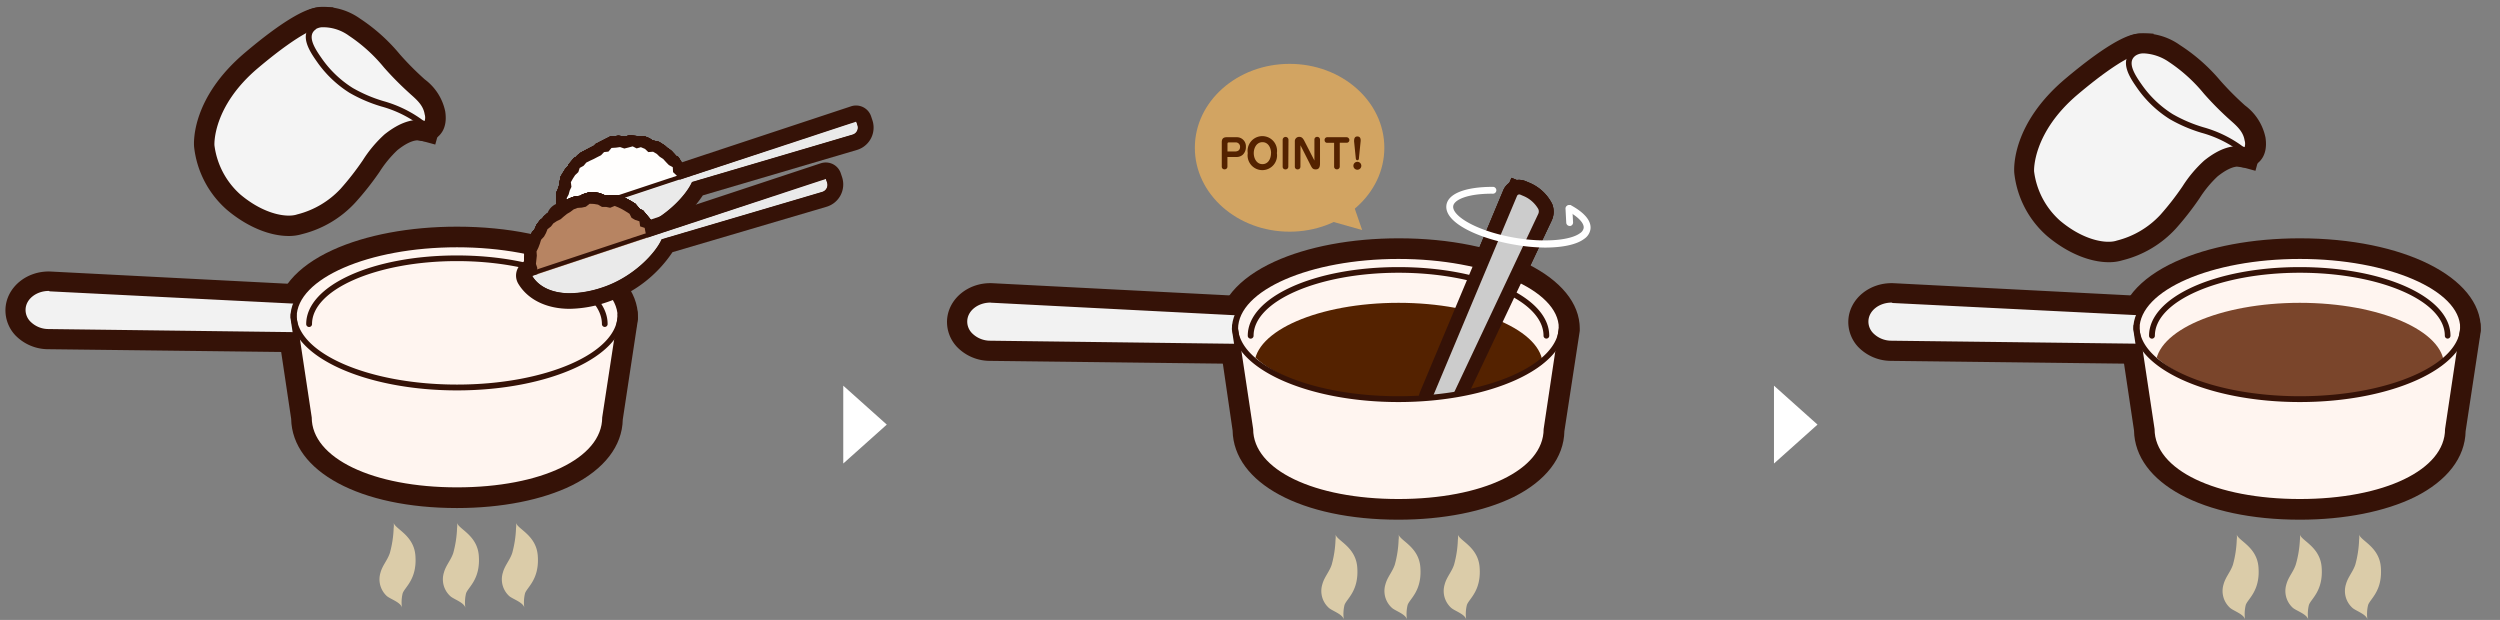 <svg id="レイヤー_2" data-name="レイヤー 2" xmlns="http://www.w3.org/2000/svg" xmlns:xlink="http://www.w3.org/1999/xlink" viewBox="0 0 429.05 106.39"><rect x="0" y="0" width="429.05" height="106.39" fill="#808080" stroke="none"/><defs><style>.cls-1{fill:none;}.cls-2{fill:#dbcca9;}.cls-3{fill:#351207;}.cls-4{fill:#f2f2f2;}.cls-5{fill:#fff5f0;}.cls-6{fill:#f4f4f4;}.cls-7{fill:#fffefd;}.cls-8{fill:#eaeaea;}.cls-9{fill:#b78462;}.cls-10{clip-path:url(#clip-path);}.cls-11{fill:#542200;}.cls-12{fill:#fff;}.cls-13{fill:#ccc;}.cls-14{clip-path:url(#clip-path-3);}.cls-15{fill:#7a452b;}.cls-16{fill:#d2a462;}</style><clipPath id="clip-path"><path id="SVGID" class="cls-1" d="M268.66,56c0,6.9-12.55,12.49-28,12.49s-27.83-5.59-28-12.49c0-1,40-47.46,40-47.46l24.25,13.11Z"/></clipPath><clipPath id="clip-path-3"><path id="SVGID-3" data-name="SVGID" class="cls-1" d="M423.34,56c0,6.9-12.55,12.49-28,12.49s-27.83-5.59-28-12.49c0-1,40-47.46,40-47.46l24.25,13.11Z"/></clipPath></defs><title>アートボード 1</title><path class="cls-2" d="M69,104.39a6.53,6.53,0,0,1,.1-2.54c.33-1.07,2.51-2.39,2.19-6.51-.27-3.5-3.45-4.53-3.73-5.61a3.07,3.07,0,0,1,0,.92,18.37,18.37,0,0,1-.65,4.25c-.4,1.23-1.28,2.13-1.61,3.38a3.89,3.89,0,0,0,1.07,4C67,102.84,68.92,103.4,69,104.39Z"/><path class="cls-2" d="M79.88,104.39a6.53,6.53,0,0,1,.1-2.54c.33-1.07,2.51-2.39,2.19-6.51-.27-3.5-3.45-4.53-3.73-5.61a3.07,3.07,0,0,1,0,.92,18.37,18.37,0,0,1-.65,4.25c-.4,1.23-1.28,2.13-1.61,3.38a3.89,3.89,0,0,0,1.07,4C77.8,102.84,79.75,103.4,79.88,104.39Z"/><path class="cls-2" d="M90,104.39a6.53,6.53,0,0,1,.1-2.54c.33-1.07,2.51-2.39,2.19-6.51-.27-3.5-3.45-4.53-3.73-5.61a3.07,3.07,0,0,1,0,.92,18.37,18.37,0,0,1-.65,4.25c-.4,1.23-1.28,2.13-1.61,3.38a3.89,3.89,0,0,0,1.07,4C88,102.84,89.92,103.4,90,104.39Z"/><path class="cls-3" d="M50.39,60h-.26l-41.95-.5A7.38,7.38,0,0,1,3,57.2,5.8,5.8,0,0,1,1.39,53c.16-3.43,3.42-6.11,7.26-6l42,2.16a7.52,7.52,0,0,1,5.41,2.05,4.85,4.85,0,0,1,1.28,3.6C57.26,57.32,55.37,60,50.39,60ZM8.33,52c-1.06,0-1.92.63-1.95,1.2a.83.83,0,0,0,.26.59,2.37,2.37,0,0,0,1.65.66l42.1.51a3.8,3.8,0,0,0,2-.37,3.74,3.74,0,0,0-1.92-.42L8.43,52Zm44.08,2.56s0,0,0,0h0Z"/><path class="cls-3" d="M50.39,60.43h-.24l-42-.5a7.85,7.85,0,0,1-5.54-2.41A6.25,6.25,0,0,1,.94,53c.17-3.69,3.64-6.56,7.73-6.4l42,2.16a7.94,7.94,0,0,1,5.72,2.2,5.3,5.3,0,0,1,1.4,3.93C57.71,57.55,55.69,60.43,50.39,60.43Zm-42-8c-.92,0-1.5.5-1.51.77,0,0,0,.11.14.26A1.94,1.94,0,0,0,8.31,54l39.27.47Z"/><path class="cls-3" d="M78.43,86.67c-16.33,0-27.77-6.07-27.94-14.79l-2.6-17.48c0-8.54,13.13-15,30.54-15S109,45.86,109,54.41l0,.37-2.57,17.11C106.19,80.6,94.75,86.67,78.43,86.67ZM52.89,54.25l2.6,17.44c0,6.25,11.67,10,22.94,10s22.94-3.74,22.94-10l0-.37L104,54.25c-.24-4.67-11.08-9.83-25.54-9.83S53.13,49.57,52.89,54.25Z"/><path class="cls-3" d="M78.43,87.19c-16.64,0-28.29-6.28-28.46-15.31l-2.6-17.4c0-4.6,3.45-8.71,9.73-11.58,5.65-2.58,13.22-4,21.33-4,17.71,0,31.06,6.67,31.06,15.51l0,.37L106.88,72c-.09,4.53-3.17,8.53-8.72,11.3C93.09,85.8,86.07,87.19,78.43,87.19Zm-25-32.94L56,71.6c0,6,11.41,9.54,22.43,9.54,14,0,22.42-4.81,22.42-9.46l0-.37,2.57-17.14c-.25-3.91-9.72-9.23-25-9.23C64.27,44.94,53.66,49.82,53.41,54.25Z"/><path class="cls-3" d="M78.43,69.5c-17.7,0-31-6.66-31-15.49a3,3,0,0,1,6,0c0,4.48,10.71,9.49,25,9.49s25-5,25-9.49a3,3,0,1,1,6,0C109.47,62.84,96.12,69.5,78.43,69.5Z"/><path class="cls-3" d="M103.79,58.61a3,3,0,0,1-3-3c0-3.47-8.51-8.31-22.38-8.31S56,52.15,56,55.62a3,3,0,1,1-6,0c0-8.28,11.93-14.28,28.36-14.28s28.36,6,28.36,14.28A3,3,0,0,1,103.79,58.61Z"/><path class="cls-4" d="M50.39,57.47h-.18l-42-.5c-2.48-.08-4.42-1.81-4.32-3.87s2.19-3.67,4.67-3.58l42,2.16c2.48.08,4.42,1,4.32,3S52.79,57.47,50.39,57.47Z"/><path class="cls-3" d="M50.39,57.93H50.2l-42-.5a5.3,5.3,0,0,1-3.73-1.6,3.77,3.77,0,0,1-1-2.74c.11-2.31,2.43-4.12,5.14-4l42,2.16a5.63,5.63,0,0,1,4,1.4,2.81,2.81,0,0,1,.74,2.12C55.24,56.76,53.44,57.93,50.39,57.93Zm-42-8c-2.14,0-3.93,1.38-4,3.15a2.83,2.83,0,0,0,.8,2.08,4.38,4.38,0,0,0,3.08,1.31L50.39,57c1.47,0,3.95-.3,4-2.32a1.91,1.91,0,0,0-.5-1.46,4.87,4.87,0,0,0-3.39-1.11L8.53,50Z"/><path class="cls-5" d="M78.43,41.92c-15.49,0-28,5.59-28,12.49L53,71.68c0,6.9,10,12.49,25.44,12.49s25.44-5.59,25.44-12.49l2.6-17.28C106.47,47.51,93.91,41.92,78.43,41.92Z"/><path class="cls-3" d="M78.43,84.69c-15,0-26-5.47-26-13l-2.59-17.2c0-7.37,12.54-13.08,28.56-13.08S107,47.11,107,54.41l-2.61,17.36C104.39,79.22,93.47,84.69,78.43,84.69Zm0-42.25c-15.17,0-27.52,5.37-27.52,12l2.59,17.2c0,7,10.49,12,24.93,12s24.92-5,24.92-12L106,54.33C105.95,47.81,93.6,42.44,78.43,42.44Z"/><path class="cls-3" d="M78.43,67c-15.74,0-28.54-5.83-28.54-13a.5.5,0,0,1,1,0c0,6.61,12.36,12,27.54,12S106,60.62,106,54a.5.5,0,1,1,1,0C107,61.18,94.16,67,78.43,67Z"/><path class="cls-3" d="M103.79,56.11a.49.49,0,0,1-.49-.49c0-6-11.16-10.81-24.88-10.81S53.55,49.66,53.55,55.62a.49.49,0,1,1-1,0c0-6.61,11.36-11.78,25.86-11.78S104.28,49,104.28,55.62A.49.49,0,0,1,103.79,56.11Z"/><path class="cls-3" d="M49.57,40c-2.83,0-6.6-1.24-10.27-4.33a16.54,16.54,0,0,1-5.5-10.51c0-.32-.54-8.07,8.61-15.78,7.79-6.57,11-7.58,12.29-7.6l.08,5a.77.77,0,0,0,.29,0c-.1,0-2.49.6-9.44,6.45s-6.86,11.37-6.85,11.6a11.6,11.6,0,0,0,3.73,7c3.66,3.08,6.85,3.4,7.82,3.07l.33-.09A13.23,13.23,0,0,0,57,31a45.2,45.2,0,0,0,3.64-4.68,23.2,23.2,0,0,1,4.09-4.83c3.15-2.54,6.18-3.44,9-2.66l-1.32,4.82c-1.48-.4-3.3.72-4.56,1.73a19.69,19.69,0,0,0-3.15,3.83,49.88,49.88,0,0,1-4,5.18,18.25,18.25,0,0,1-8.87,5.28A7.59,7.59,0,0,1,49.57,40Z"/><path class="cls-3" d="M49.55,40.5c-3.35,0-7.2-1.63-10.57-4.46a16.79,16.79,0,0,1-5.67-10.85c-.07-.84-.4-8.46,8.79-16.2C48,4,52.4,1.31,54.7,1.27l2.5,0L57.29,7l-2.13.25c-.36.11-2.87,1-9.2,6.34-6.79,5.72-6.68,11-6.67,11.21h0a11.21,11.21,0,0,0,3.55,6.67c3.53,3,6.61,3.22,7.34,3l.22-.06a12.8,12.8,0,0,0,6.22-3.68,45.3,45.3,0,0,0,3.6-4.63,23.57,23.57,0,0,1,4.19-4.94c3.28-2.65,6.46-3.58,9.46-2.76l2.41.66L74.7,24.81l-2.41-.66c-1.29-.35-2.95.7-4.11,1.64a19.4,19.4,0,0,0-3.05,3.72A50.18,50.18,0,0,1,61,34.74a18.43,18.43,0,0,1-9.16,5.44A7.86,7.86,0,0,1,49.55,40.5ZM55.13,7.24h0Z"/><path class="cls-3" d="M72.87,23.75a4,4,0,0,1-2.49-1,18.37,18.37,0,0,0-5.58-2.58,26.91,26.91,0,0,1-5.86-2.54,21.4,21.4,0,0,1-6.18-5.89l-.09-.13c-1-1.49-3.78-5.46-.92-8.42a4.71,4.71,0,0,1,1-.76h0a5.47,5.47,0,0,1,2.16-.73,10.31,10.31,0,0,1,6.64,1.88,30.44,30.44,0,0,1,6.7,6,50.69,50.69,0,0,0,3.87,3.94l.45.4c1.33,1.18,3,2.66,3.37,5.21s-.78,3.76-1.52,4.19A3,3,0,0,1,72.87,23.75ZM55.56,6.66a11.41,11.41,0,0,0,1.23,2.11l.09.13a16.37,16.37,0,0,0,4.73,4.5,22.84,22.84,0,0,0,4.81,2l.64.22c-.91-.91-1.78-1.83-2.6-2.76a25.51,25.51,0,0,0-5.56-5.05A5.92,5.92,0,0,0,55.56,6.66Z"/><path class="cls-3" d="M72.87,24.24a4.51,4.51,0,0,1-2.81-1.1,17.75,17.75,0,0,0-5.43-2.5,27.69,27.69,0,0,1-6-2.59,21.92,21.92,0,0,1-6.33-6l-.09-.13c-1.09-1.58-4-5.8-.86-9A5.19,5.19,0,0,1,52.45,2a6,6,0,0,1,2.35-.8,10.86,10.86,0,0,1,7,2,30.91,30.91,0,0,1,6.81,6.11,50.13,50.13,0,0,0,3.83,3.9l.45.41a9.15,9.15,0,0,1,3.52,5.5c.45,2.94-.91,4.21-1.76,4.7A3.49,3.49,0,0,1,72.87,24.24ZM56.4,7.24c.18.31.44.71.8,1.24l.09.13A15.86,15.86,0,0,0,61.87,13a17.25,17.25,0,0,0,3.35,1.52q-.59-.63-1.15-1.27a25.06,25.06,0,0,0-5.45-5A8.09,8.09,0,0,0,56.4,7.24Z"/><path class="cls-6" d="M73.08,21.25c-2.05-.56-4.35.24-6.79,2.2S62.24,29,58.83,32.71a15.55,15.55,0,0,1-7.68,4.55c-1.95.66-6,0-10.23-3.52A14,14,0,0,1,36.3,25s-.54-6.7,7.73-13.67,10.72-7,10.72-7"/><path class="cls-3" d="M49.55,38c-2.32,0-5.67-1.1-9-3.88A14.37,14.37,0,0,1,35.8,25c0-.28-.47-7,7.9-14.1,8.17-6.89,10.76-7.13,11-7.13l0,1s-2.53.26-10.4,6.89S36.8,24.85,36.8,24.92a13.6,13.6,0,0,0,4.44,8.45c4.19,3.53,8.13,4,9.75,3.43a15.25,15.25,0,0,0,7.48-4.42,47.45,47.45,0,0,0,3.8-4.88A21.48,21.48,0,0,1,66,23.06C68.6,21,71,20.18,73.21,20.77l-.26,1c-1.85-.5-4,.2-6.34,2.11a20.86,20.86,0,0,0-3.53,4.23,48.11,48.11,0,0,1-3.88,5,15.92,15.92,0,0,1-8,4.71A5.26,5.26,0,0,1,49.55,38Z"/><path class="cls-6" d="M54,4.57a2.93,2.93,0,0,1,1.16-.39,8.27,8.27,0,0,1,5,1.53,27.79,27.79,0,0,1,6.13,5.53,53,53,0,0,0,4.06,4.13c1.32,1.2,2.75,2.26,3,4.15.2,1.3-.13,2.35-1.49,1.27-3.39-2.69-8-3-11.66-5.28a18.78,18.78,0,0,1-5.46-5.2C53.9,9,52.07,6.46,53.55,4.93A2.24,2.24,0,0,1,54,4.57Z"/><path class="cls-3" d="M72.87,21.74a2.12,2.12,0,0,1-1.25-.56,19.8,19.8,0,0,0-6.18-2.91A25.38,25.38,0,0,1,60,15.94a19.39,19.39,0,0,1-5.6-5.34l-.09-.13c-1-1.44-2.85-4.11-1.13-5.89a2.73,2.73,0,0,1,.55-.44h0a3.46,3.46,0,0,1,1.36-.45,8.5,8.5,0,0,1,5.35,1.6,28.63,28.63,0,0,1,6.24,5.63,52.69,52.69,0,0,0,4,4.09l.47.42c1.2,1.07,2.44,2.18,2.72,4,.12.77.12,1.78-.55,2.16A1,1,0,0,1,72.87,21.74ZM54.26,5a1.72,1.72,0,0,0-.35.28c-1.06,1.1.08,3,1.23,4.63l.09.13a18.37,18.37,0,0,0,5.31,5.06,24.62,24.62,0,0,0,5.23,2.24,20.85,20.85,0,0,1,6.48,3.07c.45.36.63.34.63.34a1.93,1.93,0,0,0,0-1.14c-.23-1.48-1.28-2.43-2.4-3.42L70,15.75a53.75,53.75,0,0,1-4.1-4.17,27.28,27.28,0,0,0-6-5.44,7.53,7.53,0,0,0-4.71-1.46,2.44,2.44,0,0,0-1,.32Z"/><path class="cls-3" d="M97.69,39.58l-1.84-1.16-.32-.68-.11-1.39,0-.07,0-1.3V33.12l.25-.48.3-.89,0-.24.25-1.23L97,29l.49-.54.08-.23.93-1.12.35-.19.23-.26.6-.48L101.94,25l.29-.3,2.6-1.33.69,0,.61-.09,1.11.15.84-.22,1.37.15,1.31.08.7.29.54.36,1.09.25,1,.63.4.37.44.29.38.32.72.79.39.21,1.06,1.71.52.52.55,1,.14.7-.89,2.07-.66.42-1,.31-.32,0-.25.13-.92.23-.56.36-.67.28-.62.15-1,.06h-.2l-.34.29-.53.32-.68.29-.94.07-.13.1-.64.41-.66.27-1,.2-.72.09-.34.22-1,.22-.79.49-.7.21-.61.08h-.25l-.25.25-1.2.58-1,.09-1.24.52ZM99.34,35l.29,0,0,0,.62-.43.67-.29.85-.17h.33l.12-.13,1.77-.64h0l.55-.24,1.09-.24.76-.08.17-.11.43-.41,1.89-.49.06,0,.2-.17.42-.28.64-.31,1-.2.62,0,.31,0,.31-.28,1.21-.48-.08-.17-.34-.26-.8-.87-.65-.46-.29-.27h-.15l-1.55-.56-.15-.15-1.37-.14-.7.18-1.15,0-.26-.09-.33,0-1.31.71-.54.4-2.15,1.06-.21.25-.54.44-.53.82-.35.32-.22.34,0,.15-.17,1.08-.22.47-.28.87Z"/><path class="cls-3" d="M97.69,39.58l-1.84-1.16-.32-.68-.11-1.39,0-.07,0-1.3V33.12l.25-.48.3-.89,0-.24.25-1.23L97,29l.49-.54.08-.23.93-1.12.35-.19.23-.26.6-.48L101.94,25l.29-.3,2.6-1.33.69,0,.61-.09,1.11.15.84-.22,1.37.15,1.31.08.7.29.54.36,1.09.25,1,.63.4.37.44.29.38.32.72.79.39.21,1.06,1.71.52.52.55,1,.14.7-.89,2.07-.66.42-1,.31-.32,0-.25.13-.92.23-.56.36-.67.28-.62.15-1,.06h-.2l-.34.29-.53.32-.68.29-.94.07-.13.1-.64.41-.66.27-1,.2-.72.09-.34.22-1,.22-.79.49-.7.21-.61.08h-.25l-.25.25-1.2.58-1,.09-1.24.52ZM99.34,35l.29,0,0,0,.62-.43.67-.29.85-.17h.33l.12-.13,1.77-.64h0l.55-.24,1.09-.24.76-.08.17-.11.43-.41,1.89-.49.06,0,.2-.17.42-.28.64-.31,1-.2.62,0,.31,0,.31-.28,1.21-.48-.08-.17-.34-.26-.8-.87-.65-.46-.29-.27h-.15l-1.55-.56-.15-.15-1.37-.14-.7.18-1.15,0-.26-.09-.33,0-1.31.71-.54.4-2.15,1.06-.21.25-.54.44-.53.82-.35.32-.22.34,0,.15-.17,1.08-.22.47-.28.87Z"/><path class="cls-3" d="M97.69,39.58l-1.84-1.16-.32-.68-.11-1.39,0-.07,0-1.3V33.12l.25-.48.3-.89,0-.24.25-1.23L97,29l.49-.54.08-.23.93-1.12.35-.19.23-.26.6-.48L101.94,25l.29-.3,2.6-1.33.69,0,.61-.09,1.11.15.84-.22,1.37.15,1.31.08.7.29.54.36,1.09.25,1,.63.4.37.44.29.38.32.72.79.39.21,1.06,1.71.52.52.55,1,.14.7-.89,2.07-.66.42-1,.31-.32,0-.25.13-.92.23-.56.36-.67.28-.62.15-1,.06h-.2l-.34.29-.53.32-.68.29-.94.07-.13.1-.64.41-.66.27-1,.2-.72.09-.34.22-1,.22-.79.49-.7.21-.61.08h-.25l-.25.25-1.2.58-1,.09-1.24.52ZM99.34,35l.29,0,0,0,.62-.43.67-.29.85-.17h.33l.12-.13,1.77-.64h0l.55-.24,1.09-.24.76-.08.17-.11.43-.41,1.89-.49.06,0,.2-.17.42-.28.64-.31,1-.2.62,0,.31,0,.31-.28,1.21-.48-.08-.17-.34-.26-.8-.87-.65-.46-.29-.27h-.15l-1.55-.56-.15-.15-1.37-.14-.7.18-1.15,0-.26-.09-.33,0-1.31.71-.54.4-2.15,1.06-.21.25-.54.44-.53.82-.35.32-.22.34,0,.15-.17,1.08-.22.47-.28.87Z"/><path class="cls-3" d="M97.69,39.58l-1.84-1.16-.32-.68-.11-1.39,0-.07,0-1.3V33.12l.25-.48.3-.89,0-.24.25-1.23L97,29l.49-.54.08-.23.93-1.12.35-.19.23-.26.6-.48L101.94,25l.29-.3,2.6-1.33.69,0,.61-.09,1.11.15.84-.22,1.37.15,1.31.08.7.29.54.36,1.09.25,1,.63.4.37.44.29.38.32.72.79.39.21,1.06,1.71.52.52.55,1,.14.7-.89,2.07-.66.42-1,.31-.32,0-.25.13-.92.23-.56.36-.67.28-.62.15-1,.06h-.2l-.34.29-.53.32-.68.29-.94.07-.13.1-.64.41-.66.27-1,.2-.72.09-.34.22-1,.22-.79.49-.7.21-.61.08h-.25l-.25.25-1.2.58-1,.09-1.24.52ZM99.34,35l.29,0,0,0,.62-.43.67-.29.85-.17h.33l.12-.13,1.77-.64h0l.55-.24,1.09-.24.76-.08.17-.11.43-.41,1.89-.49.06,0,.2-.17.42-.28.64-.31,1-.2.62,0,.31,0,.31-.28,1.21-.48-.08-.17-.34-.26-.8-.87-.65-.46-.29-.27h-.15l-1.55-.56-.15-.15-1.37-.14-.7.18-1.15,0-.26-.09-.33,0-1.31.71-.54.4-2.15,1.06-.21.25-.54.44-.53.82-.35.32-.22.34,0,.15-.17,1.08-.22.47-.28.87Z"/><path class="cls-3" d="M97.69,39.58l-1.84-1.16-.32-.68-.11-1.39,0-.07,0-1.3V33.12l.25-.48.3-.89,0-.24.25-1.23L97,29l.49-.54.08-.23.93-1.12.35-.19.23-.26.6-.48L101.94,25l.29-.3,2.6-1.33.69,0,.61-.09,1.11.15.84-.22,1.37.15,1.31.08.7.29.54.36,1.09.25,1,.63.4.37.44.29.38.32.72.79.39.21,1.06,1.71.52.52.55,1,.14.7-.89,2.07-.66.42-1,.31-.32,0-.25.13-.92.23-.56.36-.67.28-.62.15-1,.06h-.2l-.34.29-.53.32-.68.29-.94.07-.13.1-.64.41-.66.27-1,.2-.72.09-.34.22-1,.22-.79.49-.7.21-.61.08h-.25l-.25.25-1.2.58-1,.09-1.24.52ZM99.34,35l.29,0,0,0,.62-.43.67-.29.85-.17h.33l.12-.13,1.77-.64h0l.55-.24,1.09-.24.76-.08.17-.11.43-.41,1.89-.49.06,0,.2-.17.42-.28.64-.31,1-.2.62,0,.31,0,.31-.28,1.21-.48-.08-.17-.34-.26-.8-.87-.65-.46-.29-.27h-.15l-1.55-.56-.15-.15-1.37-.14-.7.18-1.15,0-.26-.09-.33,0-1.31.71-.54.4-2.15,1.06-.21.25-.54.44-.53.82-.35.32-.22.34,0,.15-.17,1.08-.22.47-.28.87Z"/><path class="cls-3" d="M97.69,39.58l-1.84-1.16-.32-.68-.11-1.39,0-.07,0-1.3V33.12l.25-.48.3-.89,0-.24.25-1.23L97,29l.49-.54.08-.23.93-1.12.35-.19.23-.26.6-.48L101.94,25l.29-.3,2.6-1.33.69,0,.61-.09,1.11.15.84-.22,1.37.15,1.31.08.7.29.54.36,1.09.25,1,.63.4.37.44.29.38.32.72.79.39.21,1.06,1.71.52.52.55,1,.14.7-.89,2.07-.66.42-1,.31-.32,0-.25.13-.92.23-.56.36-.67.28-.62.15-1,.06h-.2l-.34.29-.53.32-.68.29-.94.07-.13.1-.64.41-.66.27-1,.2-.72.09-.34.22-1,.22-.79.49-.7.21-.61.08h-.25l-.25.25-1.2.58-1,.09-1.24.52ZM99.34,35l.29,0,0,0,.62-.43.67-.29.85-.17h.33l.12-.13,1.77-.64h0l.55-.24,1.09-.24.76-.08.17-.11.43-.41,1.89-.49.06,0,.2-.17.42-.28.64-.31,1-.2.62,0,.31,0,.31-.28,1.21-.48-.08-.17-.34-.26-.8-.87-.65-.46-.29-.27h-.15l-1.55-.56-.15-.15-1.37-.14-.7.18-1.15,0-.26-.09-.33,0-1.31.71-.54.4-2.15,1.06-.21.25-.54.44-.53.82-.35.32-.22.34,0,.15-.17,1.08-.22.47-.28.87Z"/><path class="cls-3" d="M103,42.49c-4.19,0-6.91-1.8-8.2-3.94l1.08-2.93L146.3,18.93l2.53,1.27.22.66A3.26,3.26,0,0,1,146.87,25L120.14,32.9a20.66,20.66,0,0,1-10.94,8.49A19.88,19.88,0,0,1,103,42.49Zm-2.23-4.28c1.65.46,4,.42,7.19-.63a17.33,17.33,0,0,0,6.43-3.88Z"/><path class="cls-3" d="M103,43.21c-3.95,0-7.16-1.57-8.8-4.29a2.72,2.72,0,0,1,1.48-4l50.43-16.69A2.72,2.72,0,0,1,149.51,20l.22.66a4,4,0,0,1-2.65,5.07l-26.46,7.8a21.87,21.87,0,0,1-11.19,8.56A20.72,20.72,0,0,1,103,43.21Zm-2.22-5a12.88,12.88,0,0,0,7.19-.63,17.32,17.32,0,0,0,6.43-3.88Z"/><polygon class="cls-7" points="104.42 26.02 103.67 26.1 103.14 26.65 102.52 26.96 101.91 27.28 101.26 27.58 100.62 27.9 100.16 28.45 99.49 28.82 99.25 29.54 98.71 30.04 98.33 30.63 97.97 31.26 98.07 32.07 97.78 32.69 97.59 33.38 97.24 34.04 97.61 34.78 97.17 35.48 97.57 36.15 97.35 36.9 97.67 37.58 98.48 37.57 99.05 37.02 99.78 37.06 100.54 36.98 101.09 36.41 101.76 36.12 102.5 36.14 103.21 35.93 103.74 35.34 104.5 35.45 105.1 35.07 105.82 34.88 106.51 34.84 107.23 34.69 107.86 34.28 108.43 33.74 109.24 33.95 109.92 33.67 110.49 33.17 111.13 32.86 111.9 32.92 112.63 32.86 113.3 32.58 113.86 32.07 114.63 32.06 115.27 31.72 116.03 31.69 116.7 31.26 116.56 30.56 116.03 30.03 115.51 29.54 115.46 28.69 114.78 28.32 114.3 27.82 113.81 27.28 113.22 26.9 112.7 26.4 112.08 26.04 111.26 26.1 110.7 25.56 109.99 25.26 109.26 25.47 108.58 25.12 107.84 25.32 107.15 25.49 106.42 25.24 105.72 25.34 104.95 25.39 104.42 26.02"/><path class="cls-8" d="M119,30.07l-2.44.81-20,6.64c1.52,2.52,5.55,4.13,12.07,2,5.41-1.79,9.2-6,10.17-8.26l27.56-8.13a1.26,1.26,0,0,0,.84-1.61l-.22-.66Z"/><path class="cls-3" d="M146.93,20.83l.22.66a1.26,1.26,0,0,1-.84,1.61l-27.56,8.13c-1,2.29-4.77,6.47-10.17,8.26a18,18,0,0,1-5.6,1c-3.29,0-5.45-1.28-6.47-3l20-6.64,2.44-.81,27.94-9.25m0-.72a.72.72,0,0,0-.23,0l-27.94,9.25-2.44.81-20,6.64a.72.72,0,0,0-.39,1.06c1.27,2.11,3.86,3.33,7.09,3.33a18.75,18.75,0,0,0,5.83-1c5.33-1.76,9.22-5.82,10.47-8.35l27.24-8a2,2,0,0,0,1.32-2.52l-.22-.66a.72.72,0,0,0-.68-.49Z"/><path class="cls-3" d="M93,49.28l-.64-.06-1.06-.43-.56-.45-.69-2.07,0-.18-.05-.15-.1-.87.13-1.23,0-.55.2-1,.28-.57.38-1.13.45-.78.34-.36.15-.28.22-.56.64-.85.37-.28.27-.35.5-.46.82-.51.38-.18,1.19-1,.49-.28.48-.37.49-.27.66-.26.57-.13.7-.07.3-.23,1.3-.41,1,.06.71.12.87.36.69.06.23-.09h1.48l.84.35,1.37.75.64.4.8.94.47.16,2.25,2.68.22,1,.19.34-1,2.85-.44.18-.52.3-.82.28-1.52.64h-.34l-.26.11-.53.14-.4,0-.92.47-1,.25-.37.24-1.36.64h-1.09l-.33.23-.66.29-1.18.13-.61.38-1.36.25-.84.36-.58.07-.39.1-.46.22-.86.27-.6.36-.67.26Zm1.09-5.73v.19l-.06.89.24-.1.37,0,.64-.27,1.1-.26.13-.11,1.68-.43h0l.54-.35,1.48-.29h0l.16-.17,2.22-.44h0l.24-.12.41-.33,1.27-.45h.27l.91-.45.64-.18.46-.05.4-.16.71-.13.63-.31-.35-.42-.26-.11-.61-.35-.81-.86-.09-.19-1-.58h0l-1.15.09-.48-.1h-.5l-1-.26-.5-.23-.07.05-.8.37-1,.19-.55.08-.56.41-.46.27-.89.76-.47.31-.71.37-.22.29-.51.48-.17.39-.33.6-.48.6Z"/><path class="cls-3" d="M93,49.28l-.64-.06-1.06-.43-.56-.45-.69-2.07,0-.18-.05-.15-.1-.87.13-1.23,0-.55.2-1,.28-.57.38-1.13.45-.78.34-.36.15-.28.22-.56.64-.85.37-.28.27-.35.5-.46.82-.51.38-.18,1.19-1,.49-.28.48-.37.49-.27.66-.26.57-.13.7-.07.3-.23,1.3-.41,1,.06.71.12.87.36.69.06.23-.09h1.48l.84.35,1.37.75.64.4.8.94.47.16,2.25,2.68.22,1,.19.34-1,2.85-.44.18-.52.3-.82.28-1.52.64h-.34l-.26.11-.53.14-.4,0-.92.47-1,.25-.37.24-1.36.64h-1.09l-.33.23-.66.29-1.18.13-.61.38-1.36.25-.84.36-.58.07-.39.1-.46.22-.86.27-.6.36-.67.26Zm1.09-5.73v.19l-.06.89.24-.1.37,0,.64-.27,1.1-.26.13-.11,1.68-.43h0l.54-.35,1.48-.29h0l.16-.17,2.22-.44h0l.24-.12.41-.33,1.27-.45h.27l.91-.45.64-.18.46-.05.4-.16.71-.13.63-.31-.35-.42-.26-.11-.61-.35-.81-.86-.09-.19-1-.58h0l-1.15.09-.48-.1h-.5l-1-.26-.5-.23-.07.05-.8.37-1,.19-.55.08-.56.41-.46.27-.89.76-.47.31-.71.37-.22.29-.51.48-.17.39-.33.6-.48.6Z"/><path class="cls-3" d="M93,49.28l-.64-.06-1.06-.43-.56-.45-.69-2.07,0-.18-.05-.15-.1-.87.13-1.23,0-.55.2-1,.28-.57.38-1.13.45-.78.34-.36.15-.28.22-.56.64-.85.37-.28.27-.35.5-.46.82-.51.38-.18,1.19-1,.49-.28.48-.37.49-.27.66-.26.57-.13.7-.07.3-.23,1.3-.41,1,.06.71.12.87.36.69.06.23-.09h1.48l.84.35,1.37.75.64.4.8.94.47.16,2.25,2.68.22,1,.19.34-1,2.85-.44.18-.52.3-.82.28-1.52.64h-.34l-.26.11-.53.14-.4,0-.92.47-1,.25-.37.24-1.36.64h-1.09l-.33.23-.66.29-1.18.13-.61.38-1.36.25-.84.36-.58.07-.39.1-.46.22-.86.27-.6.36-.67.26Zm1.09-5.73v.19l-.06.89.24-.1.37,0,.64-.27,1.1-.26.13-.11,1.68-.43h0l.54-.35,1.48-.29h0l.16-.17,2.22-.44h0l.24-.12.41-.33,1.27-.45h.27l.91-.45.64-.18.46-.05.4-.16.71-.13.63-.31-.35-.42-.26-.11-.61-.35-.81-.86-.09-.19-1-.58h0l-1.15.09-.48-.1h-.5l-1-.26-.5-.23-.07.05-.8.37-1,.19-.55.08-.56.41-.46.27-.89.76-.47.31-.71.37-.22.29-.51.48-.17.39-.33.6-.48.6Z"/><path class="cls-3" d="M93,49.28l-.64-.06-1.06-.43-.56-.45-.69-2.07,0-.18-.05-.15-.1-.87.13-1.23,0-.55.2-1,.28-.57.38-1.13.45-.78.34-.36.15-.28.22-.56.64-.85.37-.28.27-.35.5-.46.82-.51.38-.18,1.19-1,.49-.28.48-.37.49-.27.66-.26.57-.13.7-.07.3-.23,1.3-.41,1,.06.71.12.87.36.69.06.23-.09h1.48l.84.35,1.37.75.64.4.8.94.47.16,2.25,2.68.22,1,.19.34-1,2.85-.44.18-.52.3-.82.28-1.52.64h-.34l-.26.11-.53.14-.4,0-.92.47-1,.25-.37.24-1.36.64h-1.09l-.33.23-.66.29-1.18.13-.61.38-1.36.25-.84.36-.58.07-.39.1-.46.22-.86.27-.6.36-.67.26Zm1.09-5.73v.19l-.06.89.24-.1.37,0,.64-.27,1.1-.26.13-.11,1.68-.43h0l.54-.35,1.48-.29h0l.16-.17,2.22-.44h0l.24-.12.41-.33,1.27-.45h.27l.91-.45.64-.18.46-.05.4-.16.71-.13.63-.31-.35-.42-.26-.11-.61-.35-.81-.86-.09-.19-1-.58h0l-1.15.09-.48-.1h-.5l-1-.26-.5-.23-.07.05-.8.37-1,.19-.55.08-.56.41-.46.27-.89.76-.47.31-.71.37-.22.29-.51.48-.17.39-.33.6-.48.6Z"/><path class="cls-3" d="M93,49.28l-.64-.06-1.06-.43-.56-.45-.69-2.07,0-.18-.05-.15-.1-.87.13-1.23,0-.55.2-1,.28-.57.38-1.13.45-.78.34-.36.15-.28.22-.56.64-.85.37-.28.27-.35.5-.46.82-.51.38-.18,1.19-1,.49-.28.48-.37.49-.27.66-.26.57-.13.7-.07.3-.23,1.3-.41,1,.06.71.12.87.36.69.06.23-.09h1.48l.84.35,1.37.75.64.4.8.94.47.16,2.25,2.68.22,1,.19.34-1,2.85-.44.18-.52.3-.82.28-1.52.64h-.34l-.26.11-.53.14-.4,0-.92.47-1,.25-.37.24-1.36.64h-1.09l-.33.23-.66.29-1.18.13-.61.38-1.36.25-.84.36-.58.07-.39.1-.46.22-.86.27-.6.36-.67.26Zm1.09-5.73v.19l-.06.89.24-.1.37,0,.64-.27,1.1-.26.13-.11,1.68-.43h0l.54-.35,1.48-.29h0l.16-.17,2.22-.44h0l.24-.12.41-.33,1.27-.45h.27l.91-.45.64-.18.46-.05.4-.16.71-.13.63-.31-.35-.42-.26-.11-.61-.35-.81-.86-.09-.19-1-.58h0l-1.15.09-.48-.1h-.5l-1-.26-.5-.23-.07.05-.8.37-1,.19-.55.08-.56.41-.46.27-.89.76-.47.31-.71.37-.22.29-.51.48-.17.39-.33.6-.48.6Z"/><path class="cls-3" d="M93,49.28l-.64-.06-1.06-.43-.56-.45-.69-2.07,0-.18-.05-.15-.1-.87.13-1.23,0-.55.2-1,.28-.57.38-1.13.45-.78.34-.36.15-.28.22-.56.64-.85.37-.28.27-.35.5-.46.82-.51.38-.18,1.19-1,.49-.28.48-.37.49-.27.66-.26.57-.13.7-.07.3-.23,1.3-.41,1,.06.71.12.87.36.69.06.23-.09h1.48l.84.35,1.37.75.64.4.8.94.47.16,2.25,2.68.22,1,.19.34-1,2.85-.44.18-.52.3-.82.28-1.52.64h-.34l-.26.11-.53.14-.4,0-.92.47-1,.25-.37.24-1.36.64h-1.09l-.33.23-.66.29-1.18.13-.61.38-1.36.25-.84.36-.58.07-.39.1-.46.22-.86.27-.6.36-.67.26Zm1.09-5.73v.19l-.06.89.24-.1.37,0,.64-.27,1.1-.26.13-.11,1.68-.43h0l.54-.35,1.48-.29h0l.16-.17,2.22-.44h0l.24-.12.41-.33,1.27-.45h.27l.91-.45.64-.18.46-.05.4-.16.71-.13.63-.31-.35-.42-.26-.11-.61-.35-.81-.86-.09-.19-1-.58h0l-1.15.09-.48-.1h-.5l-1-.26-.5-.23-.07.05-.8.37-1,.19-.55.08-.56.41-.46.27-.89.76-.47.31-.71.37-.22.29-.51.48-.17.39-.33.6-.48.6Z"/><path class="cls-3" d="M97.78,52.32c-4.19,0-6.91-1.8-8.2-3.94l1.08-2.93,50.43-16.69L143.61,30l.22.66a3.26,3.26,0,0,1-2.17,4.15l-26.73,7.89A20.66,20.66,0,0,1,104,51.22,19.88,19.88,0,0,1,97.78,52.32ZM95.55,48c1.65.46,4,.42,7.19-.63a17.32,17.32,0,0,0,6.43-3.88Z"/><path class="cls-3" d="M97.76,53c-3.95,0-7.16-1.57-8.8-4.29a2.72,2.72,0,0,1,1.48-4l50.43-16.69a2.76,2.76,0,0,1,2.07.15,2.71,2.71,0,0,1,1.36,1.58l.22.66a4,4,0,0,1-2.65,5.07l-26.46,7.8a21.88,21.88,0,0,1-11.19,8.56A20.73,20.73,0,0,1,97.76,53Zm-2.22-5a12.9,12.9,0,0,0,7.19-.63,17.32,17.32,0,0,0,6.43-3.88Z"/><polygon class="cls-9" points="99.13 35.68 98.46 35.93 97.88 36.37 97.29 36.72 96.75 37.16 96.21 37.63 95.57 37.94 94.98 38.32 94.55 38.88 93.97 39.32 93.7 40 93.37 40.6 92.86 41.15 92.65 41.83 92.4 42.49 92.08 43.15 92.13 43.88 92.05 44.61 91.98 45.29 92.22 46.01 92.02 46.78 92.58 47.23 93.22 47.29 93.89 47.03 94.47 46.52 95.2 46.46 95.83 46.16 96.53 45.97 97.25 45.88 97.83 45.39 98.63 45.56 99.25 45.17 99.88 44.76 100.66 44.91 101.32 44.62 101.89 44.03 102.72 44.39 103.39 44.08 104.02 43.77 104.61 43.3 105.37 43.3 106 42.97 106.66 42.66 107.39 42.57 108.04 42.3 108.81 42.33 109.36 41.73 110.1 41.67 110.73 41.3 111.29 41.08 110.98 40.54 110.78 39.87 110.64 39.11 109.86 38.85 109.74 37.98 109 37.74 108.39 37.39 108.04 36.69 107.44 36.31 106.82 35.94 106.18 35.62 105.5 35.34 104.71 35.66 104.02 35.51 103.31 35.51 102.64 35.12 101.93 35 101.2 34.97 100.54 35.48 99.85 35.63 99.13 35.68"/><path class="cls-8" d="M113.78,39.91l-2.44.81-20,6.64c1.52,2.52,5.55,4.13,12.07,2,5.41-1.79,9.2-6,10.17-8.26l27.56-8.13a1.26,1.26,0,0,0,.84-1.61l-.22-.66Z"/><path class="cls-3" d="M141.72,30.66l.22.66a1.26,1.26,0,0,1-.84,1.61l-27.56,8.13c-1,2.29-4.77,6.47-10.17,8.26a18,18,0,0,1-5.6,1c-3.29,0-5.45-1.28-6.47-3l20-6.64,2.44-.81,27.94-9.25m0-.72a.72.72,0,0,0-.23,0l-27.94,9.25-2.44.81-20,6.64a.72.72,0,0,0-.39,1.06C91.94,49.84,94.53,51,97.76,51a18.75,18.75,0,0,0,5.83-1c5.33-1.76,9.22-5.82,10.47-8.35l27.24-8a2,2,0,0,0,1.32-2.52l-.22-.66a.72.72,0,0,0-.68-.49Z"/><path class="cls-2" d="M230.64,106.39a6.53,6.53,0,0,1,.1-2.54c.33-1.07,2.51-2.39,2.19-6.51-.27-3.5-3.45-4.53-3.73-5.61a3.07,3.07,0,0,1,0,.92,18.37,18.37,0,0,1-.65,4.25c-.4,1.23-1.28,2.13-1.61,3.38a3.89,3.89,0,0,0,1.07,4C228.57,104.84,230.52,105.4,230.64,106.39Z"/><path class="cls-2" d="M241.47,106.39a6.53,6.53,0,0,1,.1-2.54c.33-1.07,2.51-2.39,2.19-6.51-.27-3.5-3.45-4.53-3.73-5.61a3.07,3.07,0,0,1,0,.92,18.37,18.37,0,0,1-.65,4.25c-.4,1.23-1.28,2.13-1.61,3.38a3.89,3.89,0,0,0,1.07,4C239.4,104.84,241.35,105.4,241.47,106.39Z"/><path class="cls-2" d="M251.64,106.39a6.53,6.53,0,0,1,.1-2.54c.33-1.07,2.51-2.39,2.19-6.51-.27-3.5-3.45-4.53-3.73-5.61a3.07,3.07,0,0,1,0,.92,18.37,18.37,0,0,1-.65,4.25c-.4,1.23-1.28,2.13-1.61,3.38a3.89,3.89,0,0,0,1.07,4C249.57,104.84,251.52,105.4,251.64,106.39Z"/><path class="cls-3" d="M212,62h-.26l-41.95-.5a7.38,7.38,0,0,1-5.21-2.26A5.8,5.8,0,0,1,163,55c.16-3.43,3.42-6.1,7.26-6l42,2.16a7.52,7.52,0,0,1,5.41,2.05,4.85,4.85,0,0,1,1.28,3.6C218.86,59.32,217,62,212,62Zm-42.05-8c-1.06,0-1.92.63-1.95,1.2a.83.83,0,0,0,.26.59,2.37,2.37,0,0,0,1.65.66L212,57a3.8,3.8,0,0,0,2-.37,3.74,3.74,0,0,0-1.92-.42L170,54ZM214,56.57s0,0,0,0h0Z"/><path class="cls-3" d="M212,62.43h-.24l-42-.5a7.85,7.85,0,0,1-5.54-2.41A6.25,6.25,0,0,1,162.53,55c.17-3.69,3.63-6.55,7.74-6.4l42,2.16a7.94,7.94,0,0,1,5.72,2.2,5.29,5.29,0,0,1,1.4,3.93C219.3,59.55,217.28,62.43,212,62.43Zm-42-8c-.92,0-1.5.5-1.51.77,0,0,0,.11.14.26a1.94,1.94,0,0,0,1.33.51l39.27.47Z"/><path class="cls-3" d="M240,88.67c-16.33,0-27.77-6.07-27.94-14.79l-2.6-17.48c0-8.54,13.13-15,30.54-15s30.54,6.44,30.54,15l0,.37L268,73.88C267.79,82.6,256.35,88.67,240,88.67ZM214.48,56.25l2.6,17.44c0,6.25,11.67,10,22.94,10S263,79.93,263,73.68l0-.37,2.57-17.07c-.24-4.67-11.08-9.83-25.54-9.83S214.73,51.57,214.48,56.25Z"/><path class="cls-3" d="M240,89.19c-16.64,0-28.29-6.28-28.46-15.31L209,56.48c0-4.6,3.45-8.71,9.73-11.58,5.65-2.58,13.22-4,21.33-4,17.71,0,31.06,6.67,31.06,15.51l0,.37L268.48,74c-.09,4.53-3.17,8.53-8.72,11.3C254.68,87.79,247.67,89.19,240,89.19ZM215,56.25,217.6,73.6c0,6,11.41,9.54,22.43,9.54,14,0,22.42-4.81,22.42-9.46l0-.37L265,56.17c-.25-3.91-9.72-9.23-25-9.23C225.87,46.94,215.25,51.82,215,56.25Z"/><g class="cls-10"><path class="cls-3" d="M265.39,60.61a3,3,0,0,1-3-3c0-3.47-8.51-8.31-22.38-8.31s-22.38,4.84-22.38,8.31a3,3,0,0,1-6,0c0-8.28,11.93-14.28,28.36-14.28s28.35,6,28.35,14.28A3,3,0,0,1,265.39,60.61Z"/><path class="cls-3" d="M240,76c-15.53,0-27.25-5.69-27.25-13.24S224.49,49.47,240,49.47s27.25,5.69,27.25,13.24S255.56,76,240,76Zm0-21.48c-13.79,0-22.25,4.8-22.25,8.24S226.24,71,240,71s22.25-4.8,22.25-8.24S253.81,54.47,240,54.47Z"/><path class="cls-3" d="M250.46,70.3l-3.38-1.6-3.14-1.32L259.4,30.52l3.06,1.28A7.24,7.24,0,0,1,266,35.11a3.12,3.12,0,0,1,0,2.45Z"/><path class="cls-3" d="M248.2,72.16a2.93,2.93,0,0,1-1.26-.29,2.88,2.88,0,0,1-.83-.6,2.93,2.93,0,0,1-2.56-4.05L258,32.66a2.91,2.91,0,0,1,1.57-1.57v0h0a2.94,2.94,0,0,1,2.23,0l.74.31A7.66,7.66,0,0,1,266.37,35a3.54,3.54,0,0,1-.05,2.78L250.84,70.48A2.93,2.93,0,0,1,248.2,72.16Z"/><path class="cls-3" d="M250.46,70.3l-3.38-1.6-3.14-1.32L259.4,30.52l3.06,1.28A7.24,7.24,0,0,1,266,35.11a3.12,3.12,0,0,1,0,2.45Z"/><path class="cls-3" d="M248.2,72.16a2.93,2.93,0,0,1-1.26-.29,2.88,2.88,0,0,1-.83-.6,2.93,2.93,0,0,1-2.56-4.05L258,32.66a2.91,2.91,0,0,1,1.57-1.57v0h0a2.94,2.94,0,0,1,2.23,0l.74.31A7.66,7.66,0,0,1,266.37,35a3.54,3.54,0,0,1-.05,2.78L250.84,70.48A2.93,2.93,0,0,1,248.2,72.16Z"/><path class="cls-3" d="M250.46,70.3l-3.38-1.6-3.14-1.32L259.4,30.52l3.06,1.28A7.24,7.24,0,0,1,266,35.11a3.12,3.12,0,0,1,0,2.45Z"/><path class="cls-3" d="M248.2,72.16a2.93,2.93,0,0,1-1.26-.29,2.88,2.88,0,0,1-.83-.6,2.93,2.93,0,0,1-2.56-4.05L258,32.66a2.91,2.91,0,0,1,1.57-1.57v0h0a2.94,2.94,0,0,1,2.23,0l.74.31A7.66,7.66,0,0,1,266.37,35a3.54,3.54,0,0,1-.05,2.78L250.84,70.48A2.93,2.93,0,0,1,248.2,72.16Z"/></g><path class="cls-3" d="M240,71.5c-17.7,0-31-6.66-31-15.49a3,3,0,0,1,6,0c0,4.48,10.71,9.49,25,9.49s25-5,25-9.49a3,3,0,0,1,6,0C271.07,64.84,257.72,71.5,240,71.5Z"/><path class="cls-4" d="M212,59.47h-.18l-42-.5c-2.48-.08-4.42-1.81-4.32-3.87s2.19-3.67,4.67-3.58l42,2.16c2.48.08,4.42,1,4.32,3S214.39,59.47,212,59.47Z"/><path class="cls-3" d="M212,59.93h-.19l-42-.5a5.3,5.3,0,0,1-3.73-1.6,3.77,3.77,0,0,1-1-2.74c.11-2.31,2.42-4.12,5.14-4l42,2.16a5.63,5.63,0,0,1,4,1.4,2.81,2.81,0,0,1,.74,2.12C216.84,58.76,215,59.93,212,59.93Zm-42-8c-2.15,0-3.93,1.38-4,3.15a2.83,2.83,0,0,0,.8,2.08,4.38,4.38,0,0,0,3.08,1.31L212,59c1.47,0,3.95-.3,4-2.32a1.91,1.91,0,0,0-.5-1.46,4.87,4.87,0,0,0-3.39-1.11l-42-2.16Z"/><path class="cls-5" d="M240,43.92c-15.49,0-28,5.59-28,12.49l2.6,17.28c0,6.9,10,12.49,25.44,12.49s25.44-5.59,25.44-12.49l2.6-17.28C268.07,49.51,255.51,43.92,240,43.92Z"/><path class="cls-3" d="M240,86.69c-15,0-26-5.47-26-13l-2.59-17.2C211.46,49.11,224,43.4,240,43.4s28.56,5.71,28.56,13L266,73.76C266,81.22,255.07,86.69,240,86.69Zm0-42.25c-15.17,0-27.52,5.37-27.52,12l2.59,17.2c0,7,10.49,12,24.93,12s24.92-5,24.92-12l2.6-17.36C267.54,49.81,255.2,44.44,240,44.44Z"/><g class="cls-10"><path class="cls-3" d="M265.39,58.11a.49.49,0,0,1-.49-.49c0-6-11.16-10.81-24.88-10.81s-24.88,4.85-24.88,10.81a.49.49,0,0,1-1,0c0-6.61,11.36-11.78,25.86-11.78S265.88,51,265.88,57.62A.49.49,0,0,1,265.39,58.11Z"/><ellipse class="cls-11" cx="240.02" cy="62.71" rx="24.75" ry="10.74"/><path class="cls-3" d="M248.2,71.58a2.35,2.35,0,0,1-1.83-.88,2.4,2.4,0,0,1-1-.18,2.34,2.34,0,0,1-1.25-3.07l14.5-34.56a2.34,2.34,0,0,1,3.07-1.25l.75.32a7.06,7.06,0,0,1,3.44,3.22,3,3,0,0,1,0,2.33L250.32,70.24A2.34,2.34,0,0,1,248.2,71.58Z"/><path class="cls-3" d="M248.2,72a2.78,2.78,0,0,1-1.19-.27,2.71,2.71,0,0,1-.83-.61,2.77,2.77,0,0,1-2.48-3.84l14.5-34.56a2.75,2.75,0,0,1,1.5-1.49,2.78,2.78,0,0,1,2.13,0l.74.31A7.49,7.49,0,0,1,266.22,35a3.38,3.38,0,0,1,0,2.66L250.7,70.42A2.77,2.77,0,0,1,248.2,72Z"/><path class="cls-12" d="M248.2,69.24l15.47-32.71c.35-.76-1.41-2.09-2.18-2.42l-.75-.32L247.4,65.58l-1.16,2.78"/><path class="cls-3" d="M248.2,69.66a.42.42,0,0,1-.18,0,.42.42,0,0,1-.2-.56l15.47-32.71a.28.28,0,0,0,0-.17,4.54,4.54,0,0,0-1.93-1.68l-.36-.15L246.63,68.52a.42.42,0,0,1-.78-.33l14.5-34.56a.42.42,0,0,1,.55-.23l.75.32A5.29,5.29,0,0,1,264,35.87a1,1,0,0,1,0,.83L248.58,69.42A.42.42,0,0,1,248.2,69.66Z"/><path class="cls-13" d="M248.2,69.24l15.47-32.71c.35-.76-1.41-2.09-2.18-2.42l-.75-.32L247.4,65.58l-1.16,2.78"/><path class="cls-13" d="M248.2,69.66a.42.42,0,0,1-.18,0,.42.42,0,0,1-.2-.56l15.47-32.71a.28.28,0,0,0,0-.17,4.54,4.54,0,0,0-1.93-1.68l-.36-.15L246.63,68.52a.42.42,0,0,1-.78-.33l14.5-34.56a.42.42,0,0,1,.55-.23l.75.32A5.29,5.29,0,0,1,264,35.87a1,1,0,0,1,0,.83L248.58,69.42A.42.42,0,0,1,248.2,69.66Z"/></g><path class="cls-3" d="M240,69c-15.74,0-28.54-5.83-28.54-13a.5.5,0,0,1,1,0c0,6.61,12.36,12,27.54,12s27.54-5.38,27.54-12a.5.5,0,0,1,1,0C268.57,63.17,255.76,69,240,69Z"/><path class="cls-12" d="M265.1,42.49A31.88,31.88,0,0,1,260,42c-6-1-12.14-3.69-11.77-6.76.25-2,3.24-3.19,8.06-3.17a.59.59,0,0,1,0,1.17,1.32,1.32,0,0,1-.22,0c-4.4,0-6.54,1.1-6.67,2.14-.21,1.71,4.17,4.37,10.79,5.46,4.78.79,9.31.44,11-.84a1.34,1.34,0,0,0,.6-.87c.1-.83-.94-1.93-2.79-2.93a.59.59,0,0,1,.56-1c2.39,1.3,3.56,2.71,3.4,4.1A2.45,2.45,0,0,1,271.87,41C270.55,42,268.1,42.49,265.1,42.49Z"/><path class="cls-12" d="M269.38,38.78a.59.59,0,0,1-.58-.55l-.13-2.47a.59.59,0,0,1,1.17-.06l.13,2.47a.59.59,0,0,1-.55.62Z"/><path class="cls-2" d="M385.31,106.39a6.53,6.53,0,0,1,.1-2.54c.33-1.07,2.51-2.39,2.19-6.51-.27-3.5-3.45-4.53-3.73-5.61a3.07,3.07,0,0,1,0,.92,18.37,18.37,0,0,1-.65,4.25c-.4,1.23-1.28,2.13-1.61,3.38a3.89,3.89,0,0,0,1.07,4C383.24,104.84,385.19,105.4,385.31,106.39Z"/><path class="cls-2" d="M396.15,106.39a6.53,6.53,0,0,1,.1-2.54c.33-1.07,2.51-2.39,2.19-6.51-.27-3.5-3.45-4.53-3.73-5.61a3.07,3.07,0,0,1,0,.92A18.37,18.37,0,0,1,394,96.9c-.4,1.23-1.28,2.13-1.61,3.38a3.89,3.89,0,0,0,1.07,4C394.07,104.84,396,105.4,396.15,106.39Z"/><path class="cls-2" d="M406.31,106.39a6.53,6.53,0,0,1,.1-2.54c.33-1.07,2.51-2.39,2.19-6.51-.27-3.5-3.45-4.53-3.73-5.61a3.07,3.07,0,0,1,0,.92,18.37,18.37,0,0,1-.65,4.25c-.4,1.23-1.28,2.13-1.61,3.38a3.89,3.89,0,0,0,1.07,4C404.24,104.84,406.19,105.4,406.31,106.39Z"/><path class="cls-3" d="M366.66,62h-.26l-41.95-.5a7.38,7.38,0,0,1-5.21-2.26A5.8,5.8,0,0,1,317.66,55c.16-3.43,3.42-6.1,7.26-6l42,2.16a7.52,7.52,0,0,1,5.41,2.05,4.85,4.85,0,0,1,1.28,3.6C373.53,59.32,371.64,62,366.66,62ZM324.6,54c-1.06,0-1.92.63-1.95,1.2a.83.83,0,0,0,.26.59,2.37,2.37,0,0,0,1.65.66l42.1.51a3.8,3.8,0,0,0,2-.37,3.74,3.74,0,0,0-1.92-.42L324.7,54Zm44.08,2.56s0,0,0,0h0Z"/><path class="cls-3" d="M366.66,62.43h-.24l-42-.5a7.85,7.85,0,0,1-5.54-2.41A6.25,6.25,0,0,1,317.21,55c.17-3.69,3.63-6.55,7.74-6.4l42,2.16a7.94,7.94,0,0,1,5.72,2.2,5.29,5.29,0,0,1,1.4,3.93C374,59.55,372,62.43,366.66,62.43Zm-42-8c-.92,0-1.5.5-1.51.77,0,0,0,.11.14.26a1.94,1.94,0,0,0,1.33.51l39.27.47Z"/><path class="cls-3" d="M394.7,88.67c-16.33,0-27.77-6.07-27.94-14.79l-2.6-17.48c0-8.54,13.13-15,30.54-15s30.54,6.44,30.54,15l0,.37-2.57,17.11C422.47,82.6,411,88.67,394.7,88.67ZM369.16,56.25l2.6,17.44c0,6.25,11.67,10,22.94,10s22.94-3.74,22.94-10l0-.37,2.57-17.07c-.24-4.67-11.08-9.83-25.54-9.83S369.4,51.57,369.16,56.25Z"/><path class="cls-3" d="M394.7,89.19c-16.64,0-28.29-6.28-28.46-15.31l-2.6-17.4c0-4.6,3.45-8.71,9.73-11.58,5.65-2.58,13.22-4,21.33-4,17.71,0,31.06,6.67,31.06,15.51l0,.37L423.15,74c-.09,4.53-3.17,8.53-8.72,11.3C409.36,87.79,402.35,89.19,394.7,89.19Zm-25-32.94,2.59,17.36c0,6,11.41,9.54,22.43,9.54,14,0,22.42-4.81,22.42-9.46l0-.37,2.57-17.14c-.25-3.91-9.72-9.23-25-9.23C380.55,46.94,369.93,51.82,369.68,56.25Z"/><g class="cls-14"><path class="cls-3" d="M420.07,60.61a3,3,0,0,1-3-3c0-3.47-8.51-8.31-22.38-8.31s-22.38,4.84-22.38,8.31a3,3,0,0,1-6,0c0-8.28,11.93-14.28,28.36-14.28s28.35,6,28.35,14.28A3,3,0,0,1,420.07,60.61Z"/><path class="cls-3" d="M394.7,76c-15.53,0-27.25-5.69-27.25-13.24s11.71-13.24,27.25-13.24,27.25,5.69,27.25,13.24S410.23,76,394.7,76Zm0-21.48c-13.79,0-22.25,4.8-22.25,8.24S380.91,71,394.7,71s22.25-4.8,22.25-8.24S408.48,54.47,394.7,54.47Z"/></g><path class="cls-3" d="M394.7,71.5c-17.7,0-31-6.66-31-15.49a3,3,0,0,1,6,0c0,4.48,10.71,9.49,25,9.49s25-5,25-9.49a3,3,0,0,1,6,0C425.74,64.84,412.39,71.5,394.7,71.5Z"/><path class="cls-4" d="M366.66,59.47h-.18l-42-.5c-2.48-.08-4.42-1.81-4.32-3.87s2.19-3.67,4.67-3.58l42,2.16c2.48.08,4.42,1,4.32,3S369.06,59.47,366.66,59.47Z"/><path class="cls-3" d="M366.66,59.93h-.19l-42-.5a5.3,5.3,0,0,1-3.73-1.6,3.77,3.77,0,0,1-1-2.74c.11-2.31,2.42-4.12,5.14-4l42,2.16a5.63,5.63,0,0,1,4,1.4,2.81,2.81,0,0,1,.74,2.12C371.51,58.76,369.71,59.93,366.66,59.93Zm-42-8c-2.15,0-3.93,1.38-4,3.15a2.83,2.83,0,0,0,.8,2.08,4.38,4.38,0,0,0,3.08,1.31l42.16.51c1.47,0,3.95-.3,4-2.32a1.91,1.91,0,0,0-.5-1.46,4.87,4.87,0,0,0-3.39-1.11L324.8,52Z"/><path class="cls-5" d="M394.7,43.92c-15.49,0-28,5.59-28,12.49l2.6,17.28c0,6.9,10,12.49,25.44,12.49s25.44-5.59,25.44-12.49l2.6-17.28C422.74,49.51,410.19,43.92,394.7,43.92Z"/><path class="cls-3" d="M394.7,86.69c-15,0-26-5.47-26-13l-2.59-17.2c0-7.37,12.54-13.09,28.56-13.09s28.56,5.71,28.56,13l-2.6,17.36C420.66,81.22,409.74,86.69,394.7,86.69Zm0-42.25c-15.17,0-27.52,5.37-27.52,12l2.59,17.2c0,7,10.49,12,24.93,12s24.92-5,24.92-12l2.6-17.36C422.22,49.81,409.87,44.44,394.7,44.44Z"/><g class="cls-14"><path class="cls-3" d="M420.07,58.11a.49.49,0,0,1-.49-.49c0-6-11.16-10.81-24.88-10.81s-24.88,4.85-24.88,10.81a.49.49,0,0,1-1,0c0-6.61,11.36-11.78,25.86-11.78S420.55,51,420.55,57.62A.49.49,0,0,1,420.07,58.11Z"/><ellipse class="cls-15" cx="394.7" cy="62.71" rx="24.75" ry="10.74"/></g><path class="cls-3" d="M394.7,69c-15.74,0-28.54-5.83-28.54-13a.5.5,0,0,1,1,0c0,6.61,12.36,12,27.54,12s27.54-5.38,27.54-12a.5.5,0,0,1,1,0C423.24,63.17,410.44,69,394.7,69Z"/><path class="cls-3" d="M361.94,44.5c-2.83,0-6.6-1.24-10.27-4.33a16.54,16.54,0,0,1-5.5-10.51c0-.32-.54-8.07,8.61-15.78,7.79-6.57,11-7.58,12.29-7.6l.08,5a.76.76,0,0,0,.29,0c-.1,0-2.49.6-9.44,6.45s-6.86,11.37-6.85,11.6a11.6,11.6,0,0,0,3.73,7c3.66,3.08,6.85,3.4,7.82,3.07l.33-.09a13.23,13.23,0,0,0,6.32-3.79A45.13,45.13,0,0,0,373,30.86,23.2,23.2,0,0,1,377.1,26c3.15-2.54,6.19-3.44,9-2.66l-1.32,4.82c-1.49-.4-3.3.72-4.56,1.73a19.68,19.68,0,0,0-3.15,3.83,49.93,49.93,0,0,1-4,5.18,18.25,18.25,0,0,1-8.87,5.28A7.59,7.59,0,0,1,361.94,44.5Z"/><path class="cls-3" d="M361.93,45c-3.35,0-7.2-1.63-10.57-4.46a16.78,16.78,0,0,1-5.67-10.85c-.07-.84-.4-8.46,8.79-16.2,5.95-5,10.3-7.68,12.6-7.72l2.5,0,.1,5.76-2.13.25c-.36.11-2.87,1-9.2,6.34-6.79,5.72-6.68,11-6.67,11.21h0A11.21,11.21,0,0,0,355.22,36c3.53,3,6.61,3.22,7.34,3l.21-.06A12.8,12.8,0,0,0,369,35.2a45.35,45.35,0,0,0,3.6-4.64,23.58,23.58,0,0,1,4.19-4.94c3.28-2.65,6.47-3.57,9.46-2.76l2.41.66-1.58,5.79-2.41-.66c-1.28-.35-2.94.7-4.11,1.64A19.41,19.41,0,0,0,377.5,34a50.33,50.33,0,0,1-4.08,5.23,18.43,18.43,0,0,1-9.16,5.44A7.86,7.86,0,0,1,361.93,45Zm5.58-33.26h0Z"/><path class="cls-3" d="M385.24,28.26a4,4,0,0,1-2.49-1,18.39,18.39,0,0,0-5.58-2.58,26.89,26.89,0,0,1-5.86-2.54,21.4,21.4,0,0,1-6.18-5.89l-.08-.12c-1-1.49-3.79-5.47-.92-8.43a4.75,4.75,0,0,1,1-.76h0a5.45,5.45,0,0,1,2.16-.73,10.33,10.33,0,0,1,6.64,1.88,30.42,30.42,0,0,1,6.7,6A50.77,50.77,0,0,0,384.44,18l.45.4c1.33,1.18,3,2.66,3.37,5.21s-.78,3.76-1.52,4.19A3,3,0,0,1,385.24,28.26ZM367.93,11.18a11.42,11.42,0,0,0,1.23,2.11l.09.13a16.37,16.37,0,0,0,4.73,4.5,22.84,22.84,0,0,0,4.81,2l.64.22c-.92-.91-1.79-1.83-2.6-2.76a25.49,25.49,0,0,0-5.56-5.05A6,6,0,0,0,367.93,11.18Zm-1.55-2.09,1.29,2.14h0Z"/><path class="cls-3" d="M385.24,28.76a4.51,4.51,0,0,1-2.81-1.1,17.73,17.73,0,0,0-5.42-2.5,27.72,27.72,0,0,1-6-2.59,21.91,21.91,0,0,1-6.33-6l-.09-.13c-1.1-1.58-4-5.8-.87-9.05a5.24,5.24,0,0,1,1.06-.84,5.94,5.94,0,0,1,2.36-.8,10.81,10.81,0,0,1,7,2A30.87,30.87,0,0,1,381,13.78a50.3,50.3,0,0,0,3.83,3.9l.45.41a9.15,9.15,0,0,1,3.52,5.5c.45,2.94-.91,4.21-1.76,4.7A3.48,3.48,0,0,1,385.24,28.76Zm-16.48-17c.18.31.44.71.8,1.24l.09.13a15.85,15.85,0,0,0,4.58,4.36A17.31,17.31,0,0,0,377.59,19q-.59-.63-1.15-1.27a25,25,0,0,0-5.45-5A8.07,8.07,0,0,0,368.77,11.76Z"/><path class="cls-6" d="M385.45,25.77c-2.05-.56-4.35.24-6.79,2.2s-4.06,5.54-7.46,9.26a15.55,15.55,0,0,1-7.68,4.55c-1.95.66-6,0-10.23-3.52a14,14,0,0,1-4.61-8.79s-.54-6.7,7.73-13.67,10.72-7,10.72-7"/><path class="cls-3" d="M361.93,42.52c-2.32,0-5.67-1.1-9-3.88a14.38,14.38,0,0,1-4.79-9.14c0-.28-.47-7,7.9-14.1,8.17-6.89,10.76-7.12,11-7.13l0,1s-2.53.26-10.4,6.89-7.56,13.19-7.55,13.25a13.6,13.6,0,0,0,4.44,8.45c4.19,3.53,8.13,4,9.75,3.43a15.25,15.25,0,0,0,7.48-4.42,47.5,47.5,0,0,0,3.8-4.88,21.5,21.5,0,0,1,3.72-4.43c2.62-2.11,5.06-2.89,7.23-2.29l-.26,1c-1.85-.5-4,.2-6.34,2.1a20.85,20.85,0,0,0-3.53,4.23,48.25,48.25,0,0,1-3.88,5,15.92,15.92,0,0,1-8,4.71A5.26,5.26,0,0,1,361.93,42.52Z"/><path class="cls-6" d="M366.37,9.09a2.93,2.93,0,0,1,1.16-.39,8.27,8.27,0,0,1,5,1.53,27.79,27.79,0,0,1,6.13,5.53,53,53,0,0,0,4.06,4.13c1.32,1.2,2.75,2.26,3,4.15.2,1.3-.13,2.35-1.49,1.27-3.39-2.69-8-3-11.66-5.28a18.78,18.78,0,0,1-5.46-5.2c-.92-1.33-2.75-3.86-1.27-5.39A2.24,2.24,0,0,1,366.37,9.09Z"/><path class="cls-3" d="M385.24,26.26A2.12,2.12,0,0,1,384,25.7a19.79,19.79,0,0,0-6.18-2.91,25.39,25.39,0,0,1-5.44-2.34,19.39,19.39,0,0,1-5.6-5.34l-.09-.13c-1-1.44-2.85-4.12-1.13-5.9a2.74,2.74,0,0,1,.55-.44,3.43,3.43,0,0,1,1.36-.45,8.45,8.45,0,0,1,5.35,1.6,28.61,28.61,0,0,1,6.24,5.63,52.76,52.76,0,0,0,4,4.09l.47.42c1.2,1.07,2.44,2.18,2.72,4,.12.77.12,1.78-.55,2.16A1,1,0,0,1,385.24,26.26ZM368.1,9.17a4.17,4.17,0,0,0-.5,0,2.42,2.42,0,0,0-1,.32h0a1.72,1.72,0,0,0-.35.28c-1.06,1.1.08,3,1.23,4.63l.09.13a18.37,18.37,0,0,0,5.31,5.06,24.67,24.67,0,0,0,5.23,2.24,20.85,20.85,0,0,1,6.48,3.07c.45.36.63.34.63.34a1.94,1.94,0,0,0,0-1.14c-.23-1.48-1.28-2.43-2.4-3.42l-.48-.43a53.73,53.73,0,0,1-4.1-4.17,27.26,27.26,0,0,0-6-5.44A8.29,8.29,0,0,0,368.1,9.17Z"/><polygon class="cls-12" points="152.19 72.87 144.72 66.19 144.72 79.55 152.19 72.87"/><polygon class="cls-12" points="311.92 72.87 304.45 66.19 304.45 79.55 311.92 72.87"/><ellipse class="cls-16" cx="221.32" cy="25.36" rx="16.26" ry="14.4"/><path class="cls-11" d="M212.23,23.55a1.55,1.55,0,0,1,1.59,1.66,1.82,1.82,0,0,1-.48,1.29,1.54,1.54,0,0,1-1.12.44h-1.57v1.66a.46.46,0,0,1-.48.46.45.45,0,0,1-.49-.45V24.4c0-.6.28-.85.84-.85ZM210.66,26h1.28c.51,0,.88-.24.88-.79a.74.74,0,0,0-.82-.77h-1c-.23,0-.34,0-.34.27Z"/><path class="cls-11" d="M214.14,26.28a2.53,2.53,0,1,1,5,0,2.53,2.53,0,1,1-5,0Zm4,0c0-.89-.47-1.88-1.48-1.88s-1.49,1-1.49,1.88.48,1.89,1.49,1.89S218.13,27.21,218.13,26.28Z"/><path class="cls-11" d="M221.1,28.61a.46.46,0,0,1-.48.46.45.45,0,0,1-.49-.45V24a.49.49,0,1,1,1,0Z"/><path class="cls-11" d="M223.18,28.61a.46.46,0,0,1-.48.46.45.45,0,0,1-.48-.45V24.3a.74.74,0,0,1,.77-.81c.28,0,.55.09.84.65l1.75,3.41V23.94a.45.45,0,0,1,.48-.45.46.46,0,0,1,.48.46v4.12c0,.71-.24,1-.73,1s-.62-.19-.9-.74l-1.72-3.4Z"/><path class="cls-11" d="M227.78,24.51a.43.43,0,0,1-.45-.46.45.45,0,0,1,.44-.5h3.33a.49.49,0,0,1,.48.49.46.46,0,0,1-.48.46h-1.17v4.1a.47.47,0,0,1-.49.46.45.45,0,0,1-.48-.45V24.51Z"/><path class="cls-11" d="M232.27,28.46a.68.68,0,1,1,.68.67A.68.68,0,0,1,232.27,28.46Zm.95-1.3c0,.19-.09.34-.27.34s-.25-.15-.27-.34l-.29-2.89c0-.28,0-.85.55-.85s.61.45.57.85Z"/><polygon class="cls-16" points="227.07 37.59 233.77 39.48 232.02 34.4 227.07 37.59"/></svg>